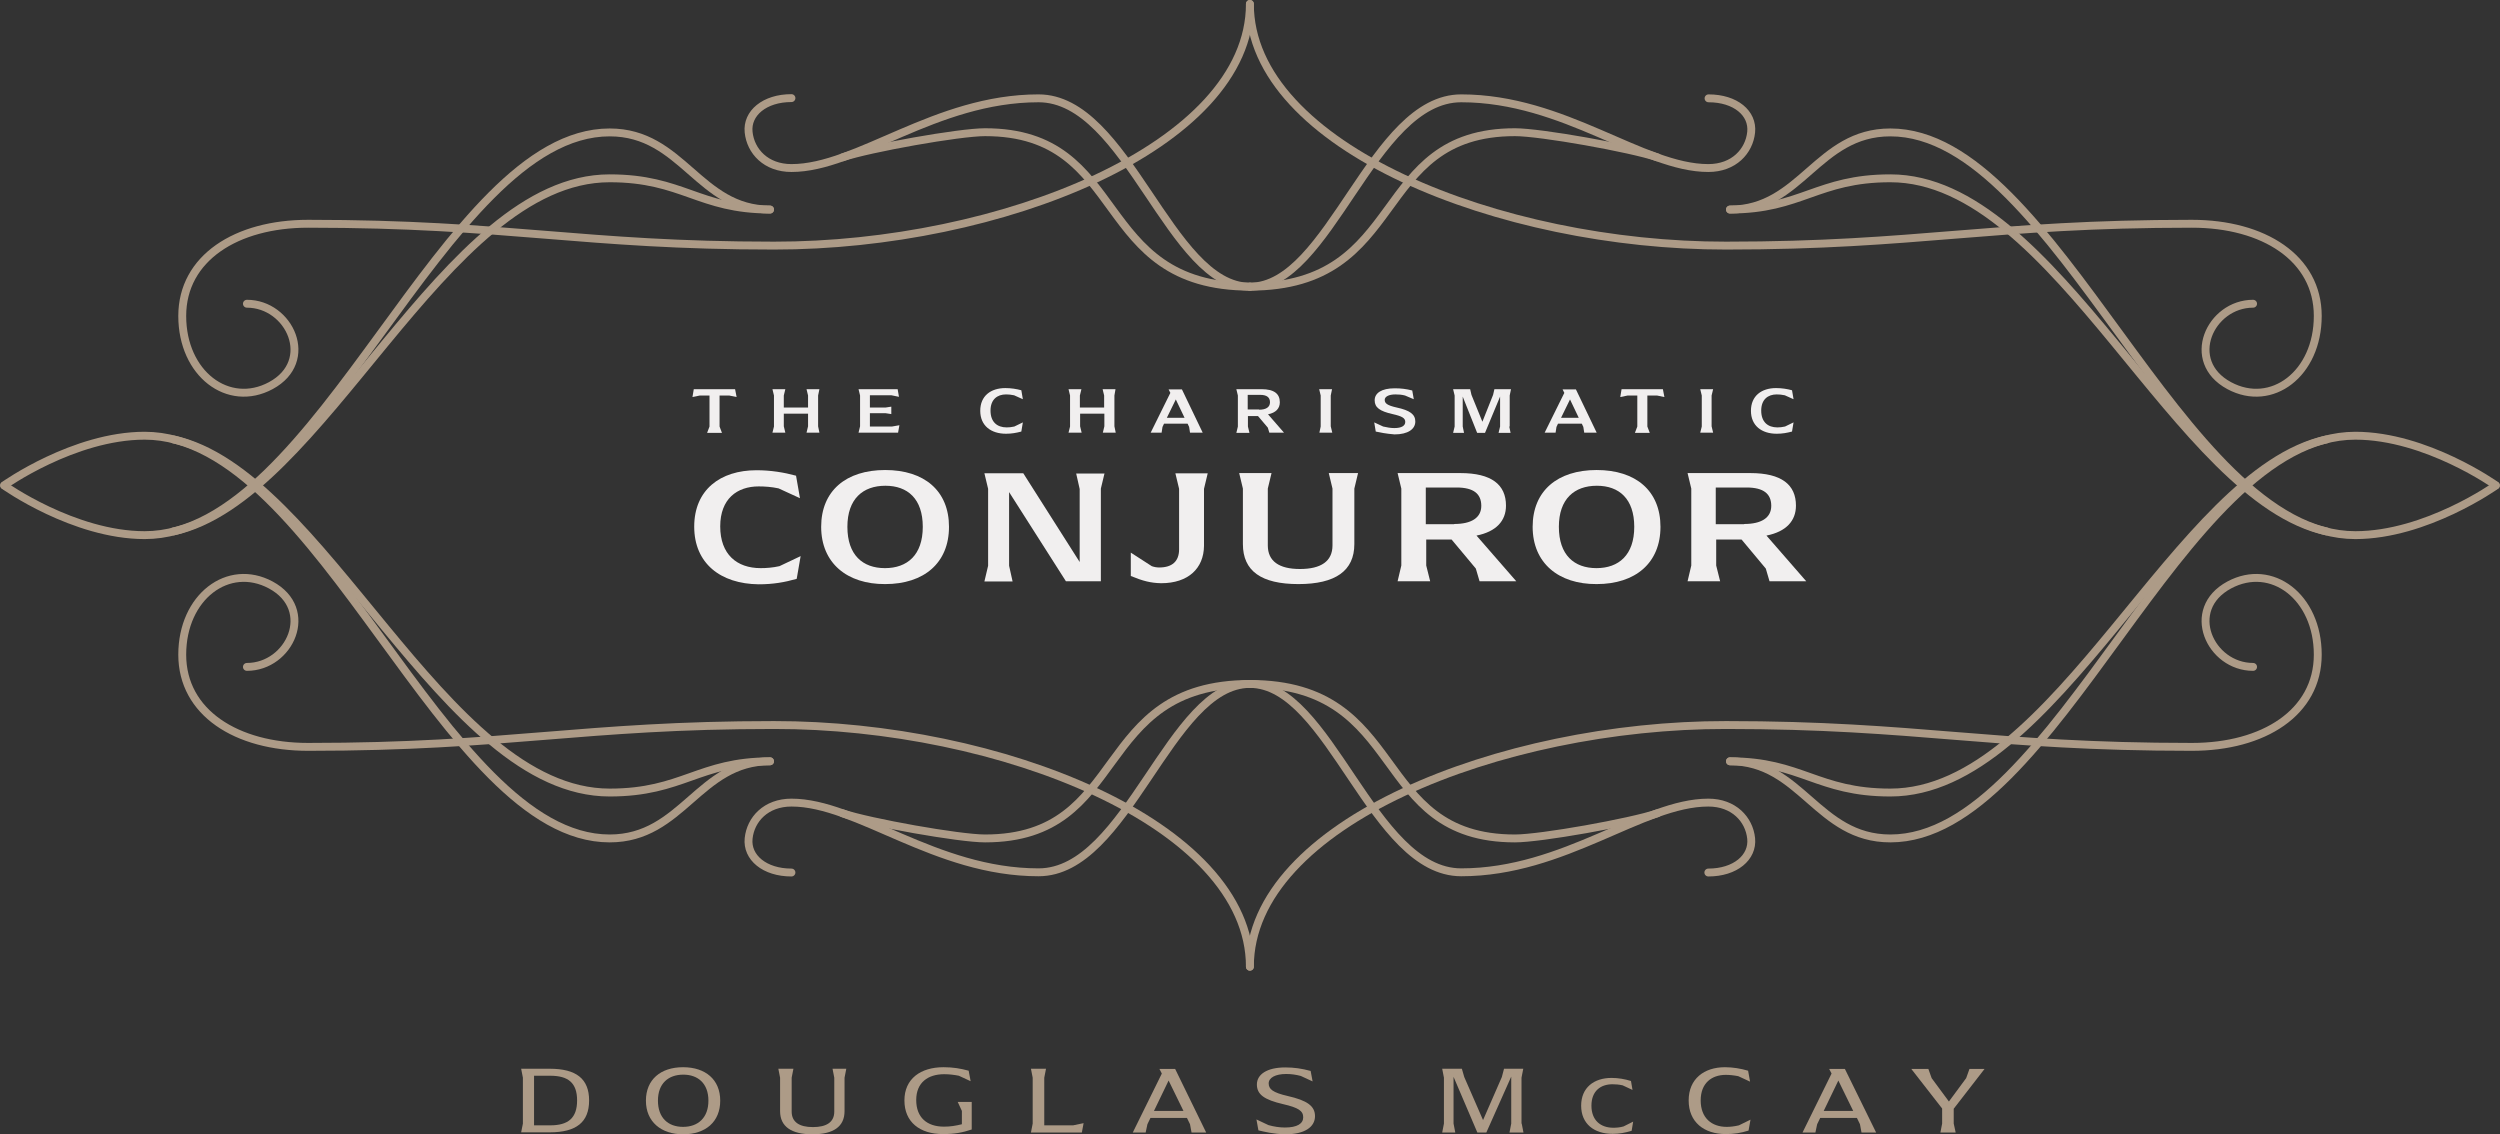 <?xml version="1.0" encoding="UTF-8"?> <svg xmlns="http://www.w3.org/2000/svg" xmlns:xlink="http://www.w3.org/1999/xlink" version="1.1" id="Layer_1" x="0px" y="0px" viewBox="0 0 1144.1 519.1" style="enable-background:new 0 0 1144.1 519.1;" xml:space="preserve"><rect x="0" y="0" width="1144.1" height="519.1" fill="#333333" stroke="none"/> <style type="text/css"> .st0{fill:#AD9B87;} .st1{fill:none;stroke:#AD9B87;stroke-width:3.61;stroke-linecap:round;stroke-miterlimit:10;} .st2{enable-background:new ;} .st3{fill:#F1EFEF;} </style> <g> <path class="st0" d="M239.3,514.2v-21l-0.8-4.1h13.1c12.1,0,18,4.6,18,14.5c0,10-5.9,14.6-18,14.6h-13.1L239.3,514.2z M251.8,515 c8.2,0,12.3-3.3,12.3-11.4c0-8-4-11.3-12.3-11.3h-7.4V515H251.8z"></path> <path class="st0" d="M295.6,503.7c0-9.6,6.7-15.3,17-15.3s17,5.7,17,15.3c0,9.7-6.7,15.4-17,15.4 C302.6,519.1,295.6,513.4,295.6,503.7z M324.2,503.7c0-7.9-4.8-11.9-11.5-11.9c-6.8,0-11.6,4-11.6,11.9s4.7,12,11.5,12 S324.2,511.6,324.2,503.7z"></path> <path class="st0" d="M357,508.5v-15.3l-0.8-4.1h6.9l-0.8,4.1v15.5c0,4.8,3.5,7.1,9.7,7.1s9.8-2.2,9.8-7.1v-15.5l-0.8-4.1h6.3 l-0.8,4.1v15.3c0,7.1-5.1,10.6-14.7,10.6S357,515.6,357,508.5z"></path> <path class="st0" d="M444.7,504.4v12.5c-4.2,1.4-7.8,2.1-13.1,2.1c-10.7,0-17.7-5.5-17.7-15.4s7.4-15.2,17.9-15.2 c4.4,0,7.8,0.6,11.5,1.6l0.9,4.8l-5.4-2.5c-2.1-0.4-4.2-0.7-6.7-0.7c-7.4,0-12.8,3.8-12.8,11.8c0,8.1,5,12.2,12.7,12.2 c3,0,5.3-0.4,8.2-1.1v-6.1l-1.9-4.1h6.4V504.4z"></path> <path class="st0" d="M495.9,514l-0.8,4.3h-23.3l0.8-4.1v-21l-0.8-4.1h6.9l-0.8,4.1V515h13.2L495.9,514z"></path> <path class="st0" d="M552,518.3h-6.7l-0.7-3.8l-1.4-2.9h-16.7l-1.4,2.9l-0.8,3.8h-5.9l13.3-27l-1.1-2.1h7.2L552,518.3z M541.6,508.4l-6.8-13.9l-6.7,13.9H541.6z"></path> <path class="st0" d="M575.9,517.3l-0.9-5l5.5,2.6c2.5,0.7,5.1,1.1,7.5,1.1c5.7,0,8.4-1.8,8.4-4.7c0-2.9-2.2-4.4-9.2-6 c-8.6-2-12-4.4-12-9s4.6-7.8,13-7.8c4,0,7.5,0.5,11.6,1.6l0.9,4.8l-5.4-2.5c-2.2-0.6-4.4-0.9-6.7-0.9c-4.9,0-8,1.7-8,4.3 c0,2.6,1.8,4.2,8.8,5.8c8.7,2,12.4,4.5,12.4,9.2c0,5-4.8,8.3-13.5,8.3C582.6,519,578.6,517.9,575.9,517.3z"></path> <path class="st0" d="M696.4,514.2l0.8,4.1h-6.4l0.8-4.1v-21.5l-11.4,25.6h-4.1l-10.9-25.5v21.4l0.8,4.1h-6l0.8-4.1v-21l-0.8-4.1h9 l1.1,3.8l8.6,19.7l8.6-19.7l1-3.8h8.8l-0.8,4.1v21H696.4z"></path> <path class="st0" d="M723.6,506c0-8.3,5.9-12.7,13.9-12.7c3,0,6,0.5,8.9,1.4l0.7,4.1l-4.5-2.1c-1.7-0.4-3.3-0.5-4.7-0.5 c-5.4,0-9.6,3.1-9.6,9.8s4.2,10.1,10,10.1c1.3,0,3-0.1,4.7-0.6l4.4-2.2l-0.7,4.2c-3,0.9-5.6,1.4-8.7,1.4 C729.5,518.9,723.6,514.3,723.6,506z"></path> <path class="st0" d="M772.8,503.6c0-9.9,7.1-15.2,16.6-15.2c3.6,0,7.2,0.6,10.6,1.6l0.9,5l-5.4-2.5c-2-0.4-4-0.6-5.7-0.6 c-6.4,0-11.5,3.7-11.5,11.7s5,12.1,11.9,12.1c1.6,0,3.5-0.2,5.6-0.7l5.3-2.6l-0.9,5c-3.5,1.1-6.7,1.6-10.4,1.6 C779.8,519,772.8,513.5,772.8,503.6z"></path> <path class="st0" d="M858.6,518.3h-6.7l-0.7-3.8l-1.4-2.9H833l-1.4,2.9l-0.8,3.8h-5.9l13.3-27l-1.1-2.1h7.2L858.6,518.3z M848.1,508.4l-6.8-13.9l-6.7,13.9H848.1z"></path> <path class="st0" d="M894.1,514.2l0.9,4.1h-7l0.8-4.1v-6.9l-14.1-18.1h7.8l1.5,4.2l7.9,10.7l7.9-10.7l1.5-4.2h6.9l-14.1,18.2 L894.1,514.2L894.1,514.2z"></path> </g> <g> <path class="st1" d="M572,131.2c-36.7,0-55.9-86.2-96.7-86.2c-47.3,0-83,31.9-113.1,31.9c-11.7,0-18.7-7.7-19.6-16.4 s7.3-15.6,19.6-15.6"></path> <path class="st1" d="M385.6,72c12.6-4.2,53.4-11.5,65.2-11.5c66.5,0,48.4,70.7,121.3,70.7"></path> <path class="st1" d="M572,131.2c36.7,0,55.9-86.2,96.7-86.2c47.3,0,83,31.9,113.1,31.9c11.7,0,18.7-7.7,19.6-16.4 S794.2,45,781.9,45"></path> <path class="st1" d="M758.5,72c-12.6-4.2-53.4-11.5-65.2-11.5c-66.5,0-48.4,70.7-121.3,70.7"></path> <path class="st1" d="M113,139c19.6,0,31.7,26.3,10.9,37.5c-19.4,10.4-40.5-5.4-40.5-31.9s24.8-42.2,57.6-42.2 c91.8,0,125.4,10,213.2,10C457.3,112.5,572,67.2,572,1.8"></path> <path class="st1" d="M352.4,95.9c-32.6,0-40-35.3-73.4-35.3c-76.2,0-132.6,184.3-212.8,184.3c-32.4,0-64.3-22.7-64.3-22.7"></path> <path class="st1" d="M352.4,95.9c-32.6,0-40-14.3-73.4-14.3c-76.2,0-130.8,146.8-199.6,161.6"></path> <path class="st1" d="M1031.1,139c-19.6,0-31.7,26.3-10.9,37.5c19.4,10.4,40.5-5.4,40.5-31.9s-24.8-42.2-57.6-42.2 c-91.8,0-125.4,10-213.2,10C686.8,112.5,572,67.2,572,1.8"></path> <path class="st1" d="M791.7,95.9c32.6,0,40-35.3,73.4-35.3c76.2,0,132.6,184.3,212.8,184.3c32.4,0,64.3-22.7,64.3-22.7"></path> <path class="st1" d="M791.7,95.9c32.6,0,40-14.3,73.4-14.3c76.2,0,130.8,146.8,199.6,161.6"></path> <path class="st1" d="M572,313c36.7,0,55.9,86.2,96.7,86.2c47.3,0,83-31.9,113.1-31.9c11.7,0,18.7,7.7,19.6,16.4 s-7.3,15.6-19.6,15.6"></path> <path class="st1" d="M758.5,372.2c-12.6,4.2-53.4,11.5-65.2,11.5c-66.5,0-48.4-70.7-121.3-70.7"></path> <path class="st1" d="M572,313c-36.7,0-55.9,86.2-96.7,86.2c-47.3,0-83-31.9-113.1-31.9c-11.7,0-18.7,7.7-19.6,16.4 c-0.9,8.7,7.3,15.6,19.6,15.6"></path> <path class="st1" d="M385.6,372.2c12.6,4.2,53.4,11.5,65.2,11.5c66.5,0,48.4-70.7,121.3-70.7"></path> <path class="st1" d="M1031.1,305.2c-19.6,0-31.7-26.3-10.9-37.5c19.4-10.4,40.5,5.4,40.5,31.9s-24.8,42.2-57.6,42.2 c-91.8,0-125.4-10-213.2-10C686.8,331.7,572,377,572,442.4"></path> <path class="st1" d="M791.7,348.4c32.6,0,40,35.3,73.4,35.3c76.2,0,132.6-184.3,212.8-184.3c32.4,0,64.3,22.7,64.3,22.7"></path> <path class="st1" d="M791.7,348.4c32.6,0,40,14.3,73.4,14.3c76.2,0,130.8-146.8,199.6-161.6"></path> <path class="st1" d="M113,305.2c19.6,0,31.7-26.3,10.9-37.5c-19.4-10.4-40.5,5.4-40.5,31.9s24.8,42.2,57.6,42.2 c91.8,0,125.4-10,213.2-10C457.3,331.7,572,377,572,442.4"></path> <path class="st1" d="M352.4,348.4c-32.6,0-40,35.3-73.4,35.3c-76.2,0-132.6-184.3-212.8-184.3c-32.4,0-64.3,22.7-64.3,22.7"></path> <path class="st1" d="M352.4,348.4c-32.6,0-40,14.3-73.4,14.3c-76.2,0-130.8-146.8-199.6-161.6"></path> </g> <g class="st2"> <path class="st3" d="M317.7,241c0-16.8,11.9-25.8,28.5-25.8c6.5,0,12.6,1,18.1,2.5l1.8,10.3l-9.8-4.5c-3.2-0.7-6.4-0.9-9.1-0.9 c-9.9,0-17.6,5.7-17.6,18.3c0,12.8,7.6,19.1,18.5,19.1c2.5,0,5.5-0.2,8.6-0.9l9.7-4.6l-1.8,10.4c-5.6,1.6-10.9,2.5-17.4,2.5 C329.7,267.2,317.7,257.8,317.7,241z"></path> <path class="st3" d="M375.8,241.1c0-16.5,11.4-26,29.3-26s29.2,9.5,29.2,26c0,16.5-11.4,26.2-29.2,26.2 C387.7,267.4,375.8,257.7,375.8,241.1z M422.3,241.1c0-12.8-6.9-18.8-17.1-18.8c-10.3,0-17.4,6-17.4,18.8c0,12.9,7,18.9,17.2,18.9 S422.3,254,422.3,241.1z"></path> </g> <g class="st2"> <path class="st3" d="M505.5,216.5l-1.7,7.1V266h-16l-26-40.8v33.7l1.6,7.2h-12.9l1.7-7.2v-35.2l-1.7-7.1h17.8l25.8,40.6v-33.4 l-1.6-7.1H505.5z"></path> <path class="st3" d="M517.5,263.6v-10.7l9.6,6.2c1.1,0.4,2.3,0.6,3.4,0.6c5.9,0,9.1-2.8,9.1-8.3v-27.7l-1.7-7.1h14.8l-1.7,7.1v26.1 c-0.1,10.3-7.2,17.1-19.6,17.1C526.6,266.8,523.1,265.9,517.5,263.6z"></path> <path class="st3" d="M568.8,249v-25.4l-1.7-7.1h14.8l-1.7,7.1v26c0,7.2,5.1,10.8,14.7,10.8c9.6,0,14.9-3.5,14.9-10.8v-26l-1.7-7.1 h13.4l-1.7,7.1V249c0,12.2-8.6,18.3-25.6,18.3S568.8,261.3,568.8,249z"></path> </g> <g class="st2"> <path class="st3" d="M693.9,266h-16.8l-1.7-5.8l-11.1-13.3h-11.6v11.9l1.8,7.2h-14.9l1.7-7.2v-35.2l-1.7-7.1h28.7 c14.3,0,20.9,5.3,20.9,14.9c0,6.9-4.4,11.9-13.5,13.7L693.9,266z M665.5,239.8c7.8,0,12.4-2.8,12.4-8.3c0-5.5-3.5-8.4-11.3-8.4 h-14.1v16.8H665.5z"></path> </g> <g class="st2"> <path class="st3" d="M701.4,241.1c0-16.5,11.4-26,29.3-26s29.2,9.5,29.2,26c0,16.5-11.4,26.2-29.2,26.2 C713.3,267.4,701.4,257.7,701.4,241.1z M747.9,241.1c0-12.8-6.9-18.8-17.1-18.8c-10.3,0-17.4,6-17.4,18.8c0,12.9,7,18.9,17.2,18.9 S747.9,254,747.9,241.1z"></path> </g> <g class="st2"> <path class="st3" d="M826.6,266h-16.8l-1.7-5.8l-11.1-13.3h-11.6v11.9l1.8,7.2h-14.9l1.7-7.2v-35.2l-1.7-7.1h28.7 c14.3,0,20.9,5.3,20.9,14.9c0,6.9-4.4,11.9-13.5,13.7L826.6,266z M798.2,239.8c7.8,0,12.4-2.8,12.4-8.3c0-5.5-3.5-8.4-11.3-8.4 h-14.1v16.8H798.2z"></path> </g> <g class="st2"> <path class="st3" d="M329.3,181v14.2l1.1,2.9h-6.8l1.1-2.9V181h-4.4l-3.4,0.7l0.6-3.6h18.9l0.7,3.6l-3.4-0.7H329.3z"></path> <path class="st3" d="M354.2,195.2V181l-0.7-2.9h5.9l-0.7,2.9v5.5h11.1V181l-0.7-2.9h5.9l-0.6,2.9v14.1l0.6,2.9h-5.9l0.7-2.9v-5.8 h-11.1v5.8l0.7,2.9h-5.9L354.2,195.2z"></path> <path class="st3" d="M411.6,194.6L411,198h-18.1l0.7-2.9V181l-0.7-2.9h17.9l0.6,3.5l-3.4-0.7h-9.9v5.6h7.2l2.6-0.4v3.4l-2.6-0.4 h-7.2v6.1h10.1L411.6,194.6z"></path> <path class="st3" d="M448.6,188c0-6.8,4.8-10.4,11.5-10.4c2.6,0,5.1,0.4,7.3,1l0.7,4.1l-4-1.8c-1.3-0.3-2.6-0.4-3.7-0.4 c-4,0-7.1,2.3-7.1,7.4c0,5.2,3,7.7,7.4,7.7c1,0,2.2-0.1,3.5-0.4l3.9-1.9l-0.7,4.2c-2.3,0.6-4.4,1-7,1 C453.5,198.5,448.6,194.8,448.6,188z"></path> </g> <g class="st2"> <path class="st3" d="M489.7,195.2V181l-0.7-2.9h5.9l-0.7,2.9v5.5h11.1V181l-0.7-2.9h5.9L510,181v14.1l0.6,2.9h-5.9l0.7-2.9v-5.8 h-11.1v5.8l0.7,2.9H489L489.7,195.2z"></path> </g> <g class="st2"> <path class="st3" d="M550.4,198h-5.8l-0.4-2.6l-0.7-1.5h-10.8l-0.7,1.5l-0.4,2.6h-5l9-18.2l-0.8-1.6h6.1L550.4,198z M542.1,191.2 l-4-8.4l-4.1,8.4H542.1z"></path> <path class="st3" d="M587.6,198h-6.7l-0.7-2.3l-4.5-5.3h-4.6v4.8l0.7,2.9h-6l0.7-2.9V181l-0.7-2.9h11.5c5.8,0,8.4,2.1,8.4,6 c0,2.8-1.8,4.8-5.4,5.5L587.6,198z M576.2,187.5c3.1,0,5-1.1,5-3.4c0-2.2-1.4-3.4-4.5-3.4H571v6.7H576.2z"></path> <path class="st3" d="M604.4,195.2V181l-0.7-2.9h5.9L609,181v14.1l0.7,2.9h-5.9L604.4,195.2z"></path> </g> <g class="st2"> <path class="st3" d="M629.6,197.5l-0.7-4.2l4.1,1.9c1.8,0.4,3.4,0.7,5.1,0.7c3.4,0,5-1.1,5-2.8s-1.3-2.6-5.8-3.6 c-5.8-1.3-8.2-3-8.2-6.3c0-3.3,3.1-5.5,9.2-5.5c2.8,0,5.3,0.3,8,1l0.7,4l-4-1.7c-1.5-0.4-2.9-0.5-4.4-0.5c-3,0-4.9,1-4.9,2.5 s1,2.5,5.5,3.5c6,1.3,8.5,3.1,8.5,6.4c0,3.5-3.4,5.9-9.5,5.9C634.3,198.5,631.5,197.9,629.6,197.5z"></path> </g> <g class="st2"> <path class="st3" d="M690.7,195.2l0.6,2.9h-5.5l0.7-2.9v-13.7l-6.9,16.6H676l-6.6-16.6v13.7l0.6,2.9h-5l0.7-2.9V181l-0.7-2.9h7.8 l0.6,2.6l5,12.3l4.9-12.3l0.6-2.6h7.6l-0.6,2.9V195.2z"></path> <path class="st3" d="M730.7,198H725l-0.4-2.6l-0.7-1.5H713l-0.7,1.5l-0.4,2.6h-5l9-18.2l-0.8-1.6h6.1L730.7,198z M722.5,191.2 l-4-8.4l-4.1,8.4H722.5z"></path> <path class="st3" d="M753.9,181v14.2l1.1,2.9h-6.8l1.1-2.9V181h-4.4l-3.4,0.7l0.6-3.6H761l0.7,3.6l-3.4-0.7H753.9z"></path> <path class="st3" d="M778.8,195.2V181l-0.7-2.9h5.9l-0.7,2.9v14.1l0.7,2.9h-5.9L778.8,195.2z"></path> <path class="st3" d="M801.3,188c0-6.8,4.8-10.4,11.5-10.4c2.6,0,5.1,0.4,7.3,1l0.7,4.1l-4-1.8c-1.3-0.3-2.6-0.4-3.7-0.4 c-4,0-7.1,2.3-7.1,7.4c0,5.2,3,7.7,7.4,7.7c1,0,2.2-0.1,3.5-0.4l3.9-1.9l-0.7,4.2c-2.3,0.6-4.4,1-7,1 C806.2,198.5,801.3,194.8,801.3,188z"></path> </g> </svg> 